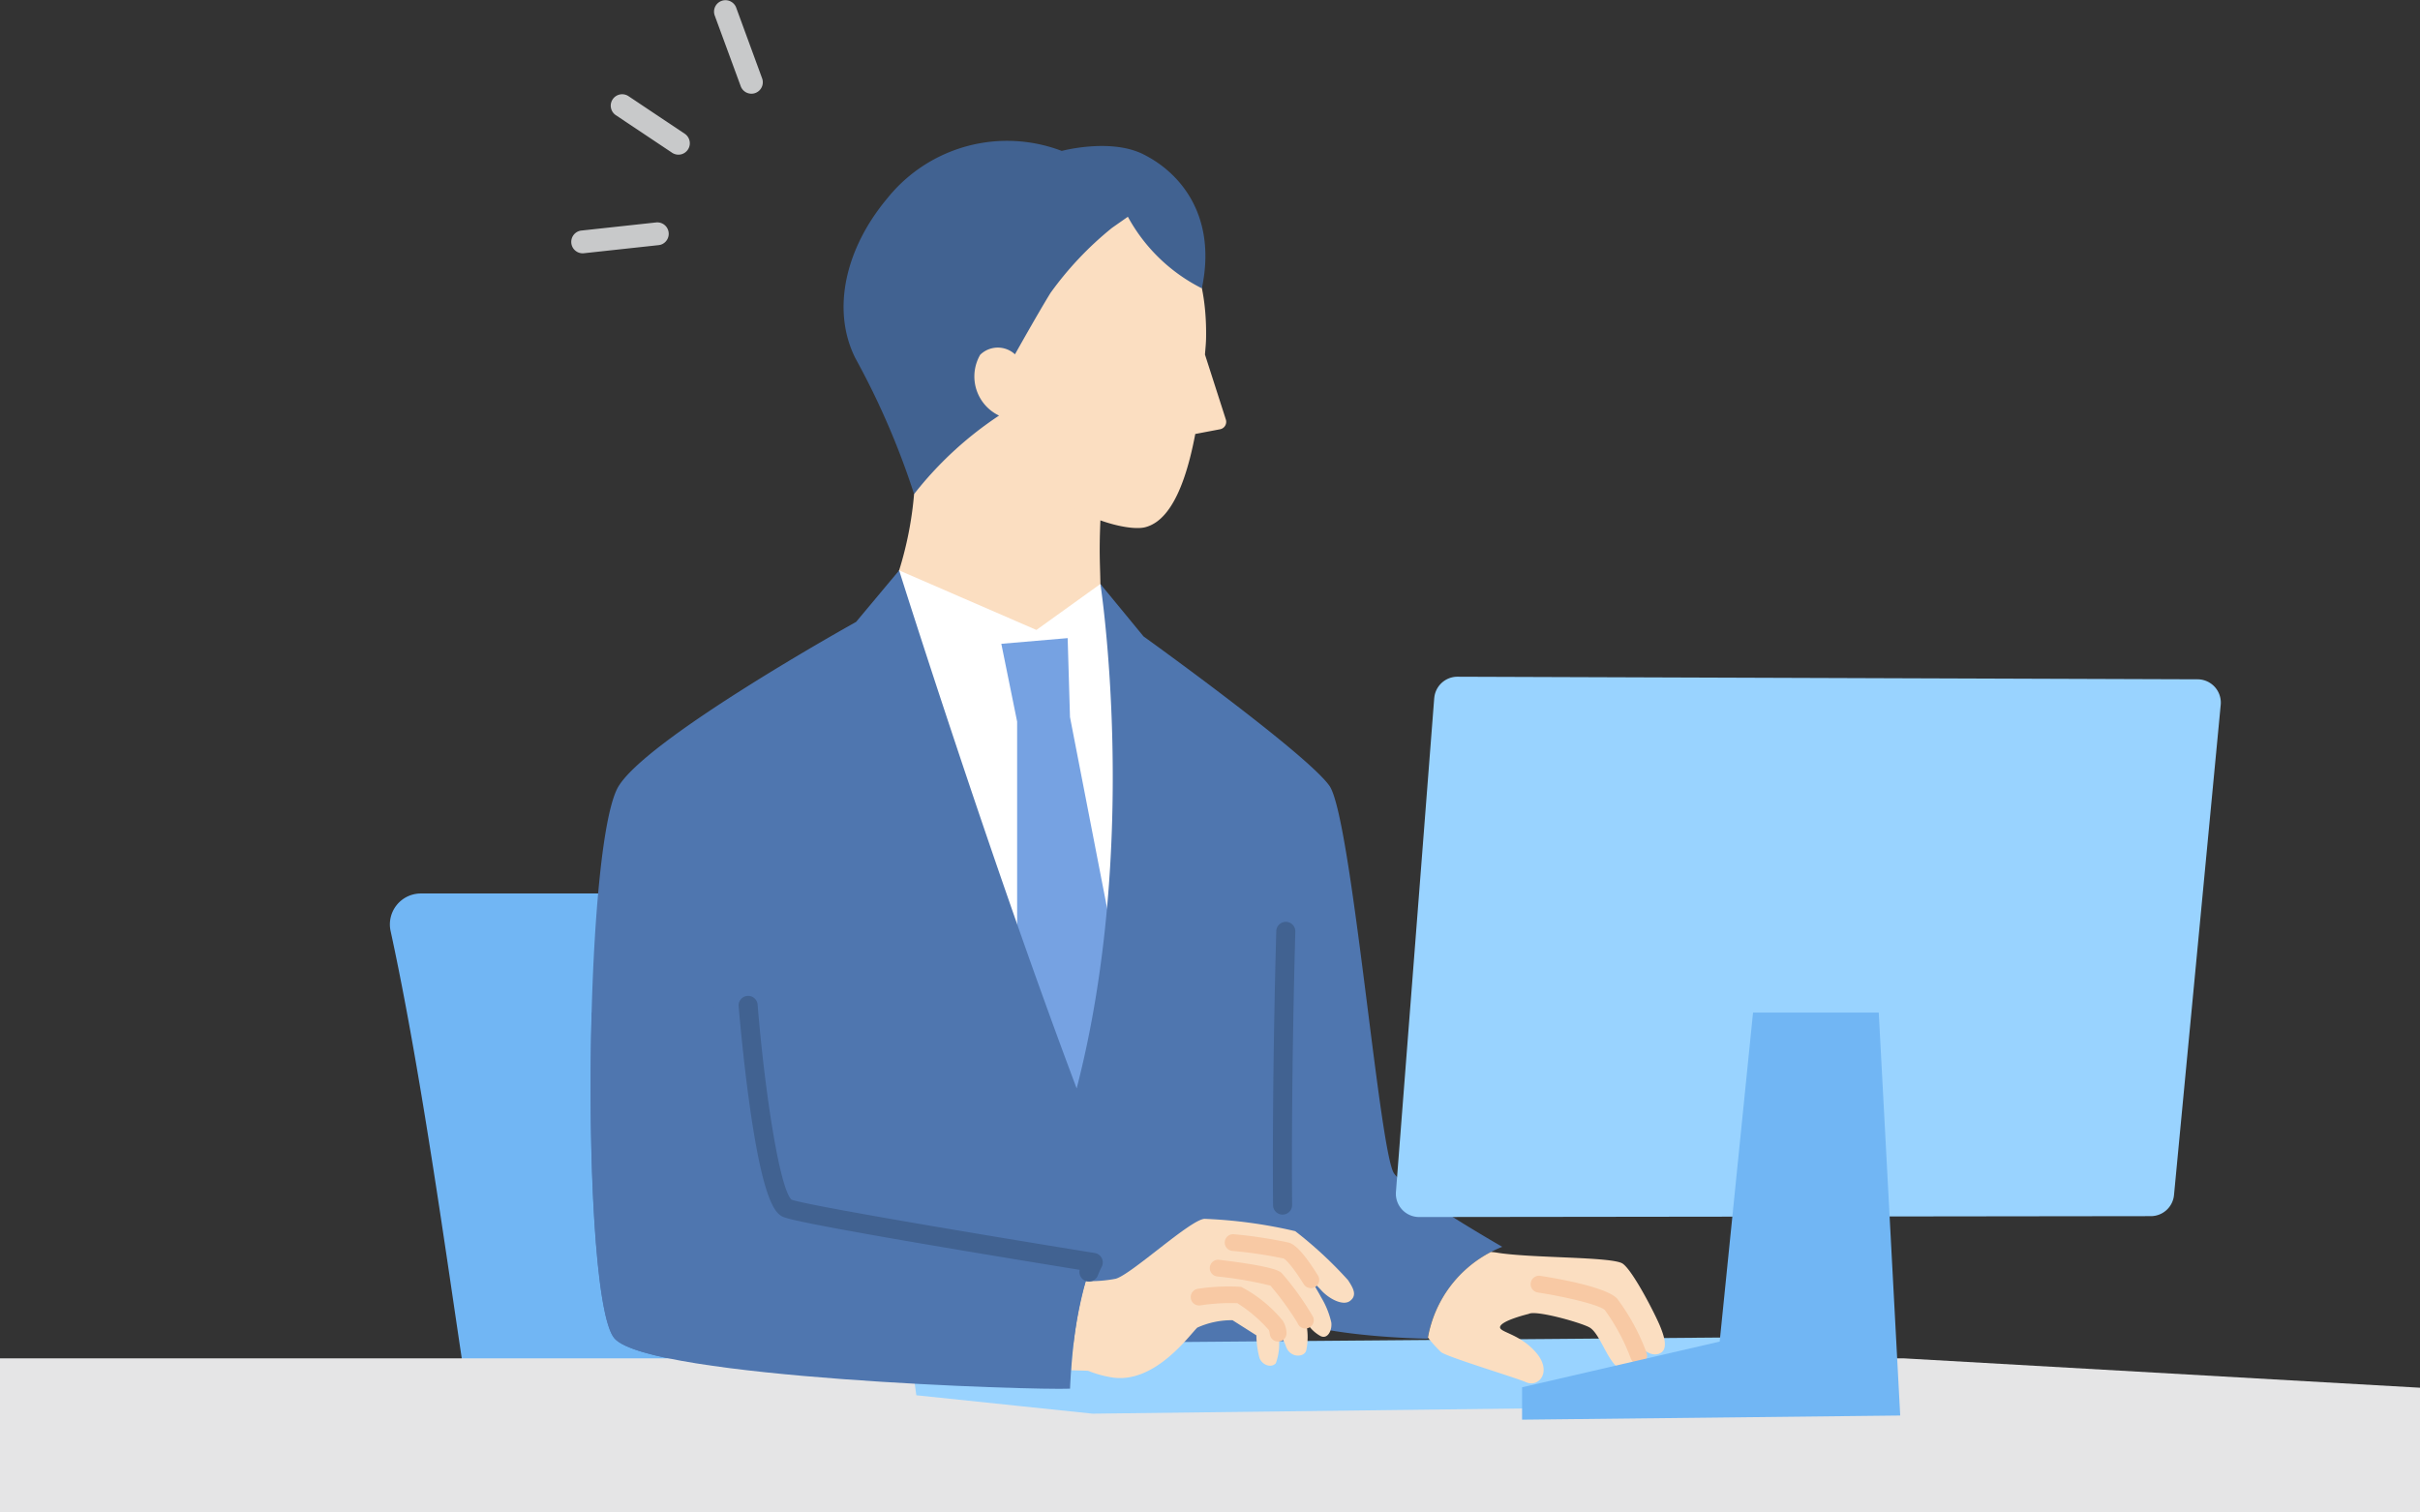 <svg xmlns="http://www.w3.org/2000/svg" xmlns:xlink="http://www.w3.org/1999/xlink" width="160" height="100" viewBox="0 0 160 100">
  <rect x="0" y="0" width="160" height="100" fill="#333333" stroke="none"/>
  <defs>
    <clipPath id="clip-path">
      <rect id="長方形_639" data-name="長方形 639" width="160" height="100" transform="translate(9.676)" fill="none"/>
    </clipPath>
  </defs>
  <g id="img" transform="translate(-9.676)">
    <rect id="img-2" data-name="img" width="160" height="100" transform="translate(9.676)" fill="none"/>
    <g id="グループ_703" data-name="グループ 703" clip-path="url(#clip-path)">
      <path id="パス_8240" data-name="パス 8240" d="M82.058,96.036s-4.4-29.88-5.279-34.853a2.553,2.553,0,0,0-2.517-2.109H37.5a2.045,2.045,0,0,0-2,2.477c2.9,13.309,5.2,33.685,5.853,34.485s40.7,0,40.7,0" fill="#71b6f4"/>
      <path id="パス_8241" data-name="パス 8241" d="M69.123,37.712a23.7,23.7,0,0,0,.988-5.046l.979-7.43L83.417,26.86l-.987,7.546c-.093,2.168-.021,2.868,0,4.2l.987,6.85-7.792,3.852-7.831-5.761Z" fill="#fbdec1"/>
      <path id="パス_8242" data-name="パス 8242" d="M82.43,38.61,78.2,41.65l-9.076-3.938-1.328,6.56L78.2,76.169h5l2.689-29.578Z" fill="#fff"/>
      <path id="パス_8243" data-name="パス 8243" d="M83.506,63.312l-3.087-15.9-.154-5.222-4.386.376,1.045,5.144V65l2.4,9.869,4.179-.282Z" fill="#76a2e2"/>
      <path id="パス_8244" data-name="パス 8244" d="M76.44,28.548c1.08,4.757,7.361,6.734,8.962,6.308.983-.262,2.393-1.352,3.3-6.163l1.637-.311a.5.5,0,0,0,.384-.647l-1.38-4.294c.027-.361.068-.728.074-1.112.155-9.839-7.468-10.383-7.468-10.383A8.673,8.673,0,0,0,72.5,17.393c-3,7.23,3.941,11.155,3.941,11.155" fill="#fbdec1"/>
      <path id="パス_8245" data-name="パス 8245" d="M85.246,10.19c-2.172-1.07-5.371-.212-5.371-.212A10.149,10.149,0,0,0,68.36,13.089c-2.822,3.356-3.721,7.441-2.124,10.606a51.415,51.415,0,0,1,3.875,8.971,23.842,23.842,0,0,1,5.618-5.189,2.866,2.866,0,0,1-1.248-4.02,1.668,1.668,0,0,1,2.3-.031s1.512-2.7,2.344-4.05A22.049,22.049,0,0,1,83.2,15.064l1.046-.733a11.386,11.386,0,0,0,4.891,4.732c1.007-4.765-1.4-7.646-3.894-8.873" fill="#416291"/>
      <path id="パス_8246" data-name="パス 8246" d="M101.844,77.584c-.993-1.47-2.806-23.567-4.274-25.633-1.527-2.15-12.288-9.874-12.288-9.874L82.43,38.611s2.639,17.078-1.57,33.352c-5.766-15.307-11.737-34.25-11.737-34.25L66.275,41.12S52.1,48.986,50.484,52.142c-2.262,4.529-2.372,33.993-.166,36.368.6.646,2.6,1.181,5.3,1.62L55.3,96.036s41.672,3.2,40.145-1.559a35.639,35.639,0,0,1-.8-7.283c3.1,1.24,9.418,1.316,9.418,1.316A8.01,8.01,0,0,1,109,82.435s-6.321-3.619-7.153-4.851" fill="#4f76af"/>
      <path id="パス_8247" data-name="パス 8247" d="M177.76,112H0V89.811H135.579l42.181,2.4Z" fill="#e5e5e6"/>
      <path id="パス_8248" data-name="パス 8248" d="M124.017,88.428v4.529l-42.111.509L70.26,92.25l-.466-3.375Z" fill="#99d3ff"/>
      <path id="パス_8249" data-name="パス 8249" d="M95.311,81.4a31.8,31.8,0,0,0-6-.816c-.96.066-4.829,3.676-5.872,3.963a9.016,9.016,0,0,1-1.977.155,28.188,28.188,0,0,0-.969,5.895l1.116.032a7.2,7.2,0,0,0,1.512.429c2.88.522,5.233-2.837,5.716-3.281a5.513,5.513,0,0,1,2.328-.489l1.578,1a6.082,6.082,0,0,0,.206,1.5c.185.475.784.678,1.081.342a3.759,3.759,0,0,0,.153-1.991,2.506,2.506,0,0,1,.5.836c.259.846,1.245.785,1.357.3a4.256,4.256,0,0,0-.059-1.994,2.421,2.421,0,0,0,1.007,1.056c.47.224.77-.381.709-.895a5.561,5.561,0,0,0-.683-1.685c-.1-.195-.359-.646-.672-1.145.276.266.523.511.668.674.513.578,1.45,1.076,1.917.731.5-.371.22-.852-.126-1.381A26.783,26.783,0,0,0,95.311,81.4" fill="#fbdec1"/>
      <path id="パス_8250" data-name="パス 8250" d="M59.141,66.5s1.046,12.838,2.63,13.4,20.187,3.562,20.187,3.562c-1.357,2.6-1.535,8.352-1.535,8.352-2.375.113-27.679-.694-30.1-3.307-1.29-1.389-1.788-12.047-1.526-21.561Z" fill="#4f76af"/>
      <path id="パス_8251" data-name="パス 8251" d="M119.436,87.686c-.343-.828-1.794-3.663-2.472-4.137s-6.125-.354-8.348-.733c-.118-.02-.241-.031-.365-.04a7.949,7.949,0,0,0-4.168,5.662,9.723,9.723,0,0,0,.868.958c.41.328,4.936,1.687,5.6,1.983.879.4,1.769-.7.682-1.954s-2.433-1.333-2.38-1.69c.064-.428,1.9-.866,1.9-.866.463-.263,3.4.563,4,.888s1.031,1.711,1.647,2.428,1.787.534,1.74-.081a12.392,12.392,0,0,0-1.951-3.86,7.3,7.3,0,0,0-2.737-.957,11.975,11.975,0,0,1,2.74.376,20.068,20.068,0,0,1,1.206,2.171c.594,1.382,1.4,1.88,1.969,1.668s.431-.939.068-1.816" fill="#fbdec1"/>
      <path id="パス_8252" data-name="パス 8252" d="M94.475,80.306a.63.63,0,0,1-.63-.625c-.069-8.727.211-18.028.213-18.121a.63.63,0,0,1,.629-.611h.02a.63.63,0,0,1,.61.648c0,.093-.282,9.371-.212,18.074a.63.63,0,0,1-.625.634Z" fill="#416291"/>
      <path id="パス_8253" data-name="パス 8253" d="M94.181,88.7a.553.553,0,0,1-.547-.474,1.164,1.164,0,0,0-.066-.287,9.508,9.508,0,0,0-2.082-1.776,13.2,13.2,0,0,0-2.46.146.554.554,0,0,1-.14-1.1,13.325,13.325,0,0,1,2.847-.127,8.849,8.849,0,0,1,2.756,2.241,1.642,1.642,0,0,1,.241.741.555.555,0,0,1-.467.629.576.576,0,0,1-.082.006" fill="#f8c9a4"/>
      <path id="パス_8254" data-name="パス 8254" d="M96.345,85.167a.555.555,0,0,1-.47-.26c-.955-1.52-1.319-1.7-1.334-1.7a29.128,29.128,0,0,0-3.362-.5.554.554,0,1,1,.116-1.1,29.86,29.86,0,0,1,3.616.556c.325.113.834.46,1.9,2.16a.555.555,0,0,1-.469.849" fill="#f8c9a4"/>
      <path id="パス_8255" data-name="パス 8255" d="M95.984,87.837a.555.555,0,0,1-.523-.372A19.459,19.459,0,0,0,93.67,85a25.019,25.019,0,0,0-3.52-.606.554.554,0,1,1,.133-1.1c3.759.454,4.035.765,4.167.915A18.329,18.329,0,0,1,96.507,87.1a.554.554,0,0,1-.523.736" fill="#f8c9a4"/>
      <path id="パス_8256" data-name="パス 8256" d="M118.019,90.186a.554.554,0,0,1-.523-.372,13.437,13.437,0,0,0-1.711-3.193c-.32-.338-2.552-.876-4.437-1.166a.554.554,0,0,1,.169-1.1c1.007.155,4.347.721,5.079,1.506a14.189,14.189,0,0,1,1.946,3.583.555.555,0,0,1-.34.706.563.563,0,0,1-.183.031" fill="#f8c9a4"/>
      <path id="パス_8257" data-name="パス 8257" d="M81.672,84.73a.629.629,0,0,1-.613-.773c-3.876-.627-18.044-2.942-19.5-3.462-.471-.168-1.348-.482-2.32-7.419-.457-3.261-.723-6.494-.725-6.526a.63.63,0,1,1,1.255-.1c.461,5.664,1.449,12.165,2.246,12.872,1.442.473,14.926,2.7,20.043,3.523a.633.633,0,0,1,.463.34.626.626,0,0,1-.005.573,5.926,5.926,0,0,0-.257.574.631.631,0,0,1-.587.4" fill="#416291"/>
      <path id="パス_8258" data-name="パス 8258" d="M104.5,46.167l-2.531,32.638a1.541,1.541,0,0,0,1.538,1.661l48.373-.059a1.541,1.541,0,0,0,1.532-1.395L156.5,46.6a1.541,1.541,0,0,0-1.529-1.687l-48.927-.171a1.541,1.541,0,0,0-1.542,1.422" fill="#99d3ff"/>
      <path id="パス_8259" data-name="パス 8259" d="M125.58,66.947,123.374,88.7,110.31,91.722v2.142l25-.275-1.419-26.642Z" fill="#71b6f4"/>
      <path id="パス_8260" data-name="パス 8260" d="M59.549,6.171a.756.756,0,0,1-.9-.47L56.926,1.014A.756.756,0,0,1,58.345.493l1.719,4.688a.756.756,0,0,1-.45.969c-.021.008-.043.015-.065.021" fill="#c8c9ca"/>
      <path id="パス_8261" data-name="パス 8261" d="M53.333,16.186a.881.881,0,0,1-.116.022l-4.963.538a.755.755,0,0,1-.164-1.5l4.964-.539a.756.756,0,0,1,.279,1.481" fill="#c8c9ca"/>
      <path id="パス_8262" data-name="パス 8262" d="M54.73,10.2a.759.759,0,0,1-.616-.1L50.392,7.615a.755.755,0,1,1,.839-1.256l3.723,2.488A.756.756,0,0,1,54.73,10.2" fill="#c8c9ca"/>
    </g>
  </g>
</svg>

